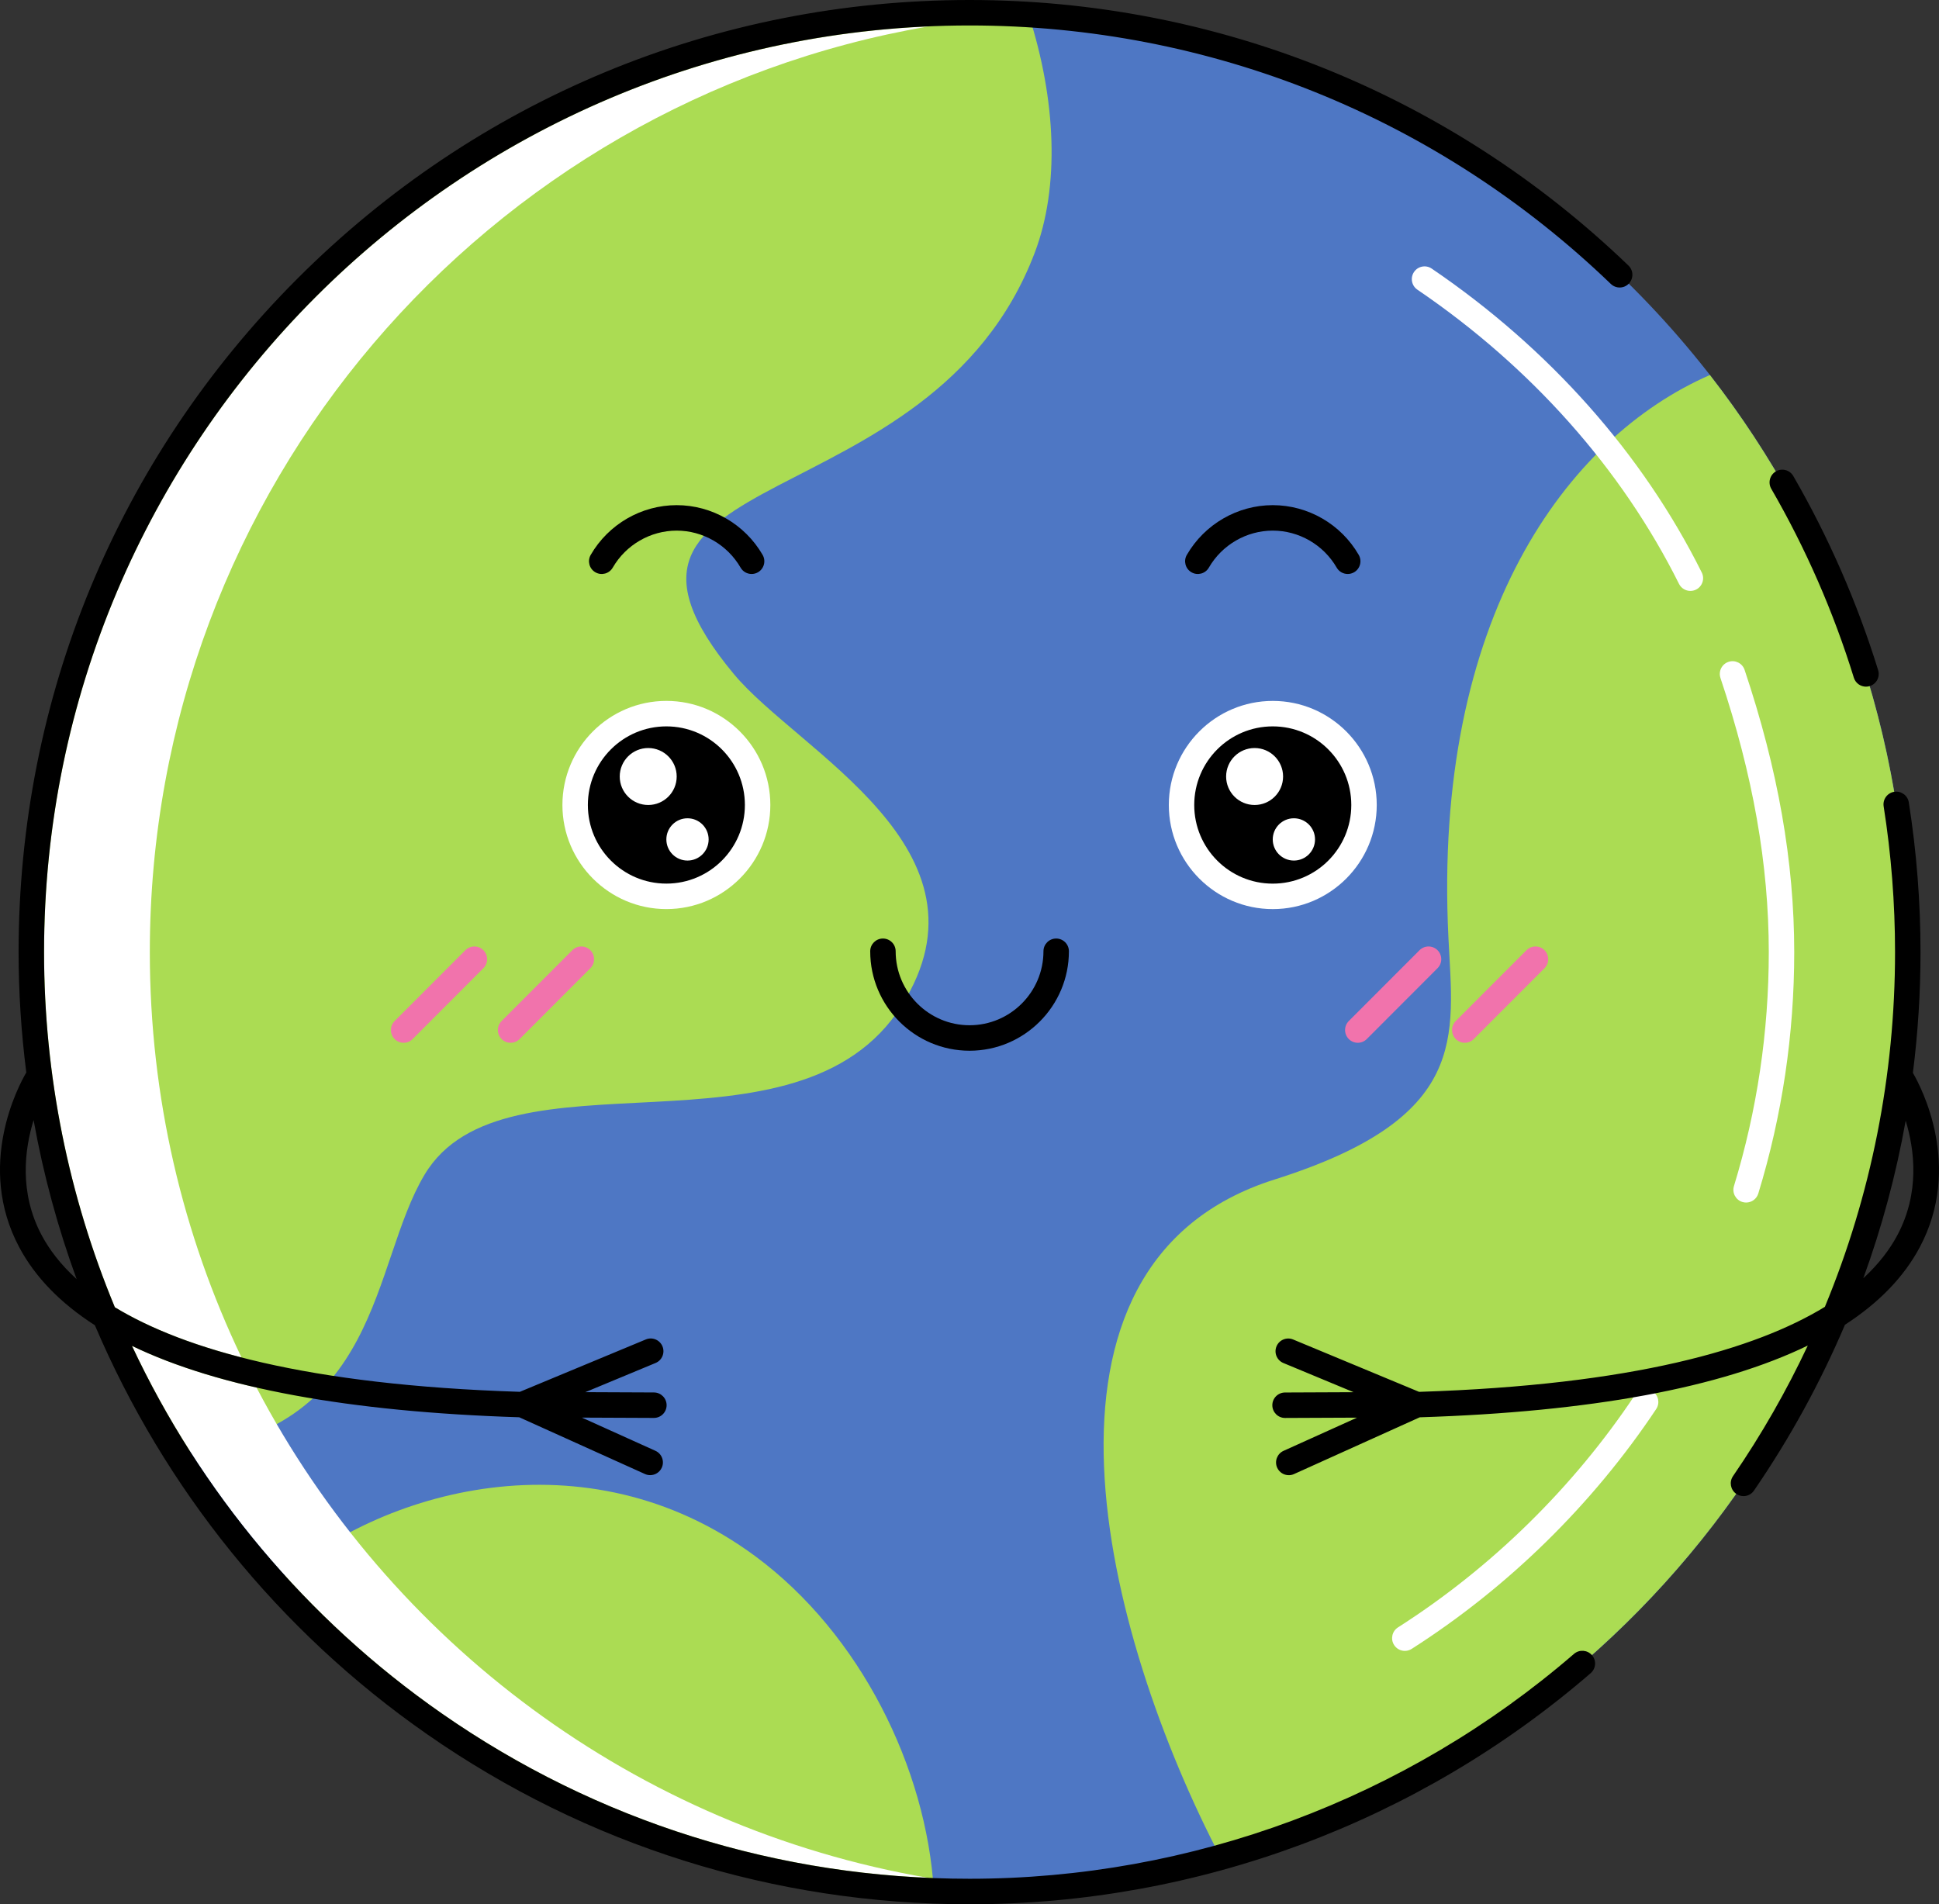 <svg xmlns="http://www.w3.org/2000/svg" xmlns:xlink="http://www.w3.org/1999/xlink" id="Capa_1" x="0px" y="0px" width="112px" height="110px" viewBox="0 0 112 110" xml:space="preserve"><rect x="0" y="0" width="112" height="110" fill="#333333" stroke="none"/><g>	<path fill="#4E77C4" d="M110.199,55c0,29.969-24.264,54.264-54.195,54.264S1.809,84.969,1.809,55   c0-29.968,24.264-54.263,54.195-54.263S110.199,25.031,110.199,55"></path>	<path fill="#ABDC53" d="M59.417,0.846c1.584,4.909,1.805,9.925,0.352,13.75c-6.015,15.826-27.715,11.929-17.375,24.347   c3.74,4.492,15.402,10.109,9.69,19.14c-6.013,9.505-22.959,2.086-27.558,9.768c-3.128,5.222-2.447,14.872-14.375,16.081   c-5.282-8.374-8.342-18.295-8.342-28.933c0-29.968,24.264-54.263,54.195-54.263C57.151,0.736,58.289,0.776,59.417,0.846    M98.766,21.663c-8.249,3.601-16.014,14.02-15.102,32.512c0.284,5.753,1.236,10.395-10.045,13.96   c-15.401,4.866-9.823,26.316-3.112,39.162c22.888-6.35,39.692-27.358,39.692-52.297C110.199,42.431,105.93,30.863,98.766,21.663z    M43.636,89.901c-9.767-7.229-21.736-3.855-27.734,1.601c9.482,10.437,22.975,17.155,38.038,17.72   C53.509,102.153,49.712,94.396,43.636,89.901z"></path>	<path d="M60.272,54.95c0,2.356-1.915,4.273-4.269,4.273s-4.268-1.918-4.268-4.273c0-0.407-0.329-0.736-0.735-0.736   c-0.406,0-0.735,0.329-0.735,0.736c0,3.168,2.574,5.745,5.738,5.745s5.739-2.577,5.739-5.745c0-0.407-0.329-0.736-0.735-0.736   C60.601,54.213,60.272,54.543,60.272,54.95z"></path>	<path d="M44.05,32.052c-1.025-1.772-2.927-2.872-4.964-2.872c-2.038,0-3.94,1.101-4.965,2.872   c-0.203,0.352-0.084,0.802,0.267,1.005c0.351,0.204,0.801,0.084,1.005-0.268c0.762-1.319,2.177-2.138,3.693-2.138   c1.514,0,2.929,0.82,3.692,2.138c0.137,0.236,0.383,0.367,0.637,0.367c0.126,0,0.252-0.032,0.368-0.099   C44.134,32.854,44.253,32.403,44.05,32.052z"></path>	<path d="M69.825,32.789c0.763-1.319,2.178-2.138,3.693-2.138c1.515,0,2.929,0.82,3.692,2.138c0.136,0.236,0.383,0.367,0.637,0.367   c0.125,0,0.252-0.032,0.368-0.099c0.351-0.204,0.471-0.654,0.267-1.005c-1.024-1.772-2.927-2.872-4.964-2.872   c-2.038,0-3.94,1.101-4.964,2.872c-0.204,0.352-0.085,0.802,0.266,1.005C69.172,33.261,69.622,33.141,69.825,32.789z"></path>	<path d="M107.081,39.146c0.097,0.316,0.388,0.519,0.702,0.519c0.072,0,0.145-0.011,0.217-0.033c0.388-0.12,0.605-0.532,0.485-0.92   c-1.206-3.899-2.855-7.672-4.901-11.214c-0.203-0.352-0.653-0.472-1.004-0.269c-0.351,0.204-0.472,0.654-0.268,1.006   C104.304,31.681,105.908,35.353,107.081,39.146z"></path>	<path fill="#F173AC" d="M34.099,54.888c0.287,0.288,0.287,0.753,0,1.041l-4.086,4.091c-0.144,0.144-0.332,0.216-0.52,0.216   c-0.188,0-0.376-0.072-0.52-0.216c-0.287-0.288-0.287-0.753,0-1.041l4.086-4.091C33.347,54.601,33.812,54.601,34.099,54.888    M27.921,54.888c-0.287-0.287-0.753-0.287-1.04,0l-4.086,4.091c-0.287,0.288-0.287,0.753,0,1.041   c0.143,0.144,0.332,0.216,0.52,0.216c0.188,0,0.376-0.072,0.52-0.216l4.086-4.091C28.208,55.641,28.208,55.176,27.921,54.888z    M88.173,54.888l-4.086,4.091c-0.286,0.288-0.286,0.753,0.001,1.041c0.143,0.144,0.332,0.216,0.519,0.216   c0.189,0,0.376-0.072,0.52-0.216l4.086-4.091c0.287-0.288,0.287-0.753,0-1.041C88.926,54.601,88.461,54.601,88.173,54.888z    M81.995,54.888l-4.086,4.091c-0.287,0.288-0.287,0.753,0,1.041c0.144,0.144,0.331,0.216,0.52,0.216   c0.187,0,0.375-0.072,0.519-0.216l4.086-4.091c0.288-0.288,0.288-0.753,0-1.041C82.748,54.601,82.282,54.601,81.995,54.888z"></path>	<path fill="#FFFFFF" d="M53.621,1.528C28.087,5.915,8.654,28.181,8.654,55c0,8.386,1.904,16.326,5.296,23.415   c-3.168-0.819-5.541-1.824-7.316-2.9C3.971,69.096,2.545,62.138,2.545,55C2.545,26.284,25.246,2.78,53.621,1.528"></path>	<path fill="#FFFFFF" d="M14.819,80.155c-2.791-0.636-5.187-1.443-7.198-2.415c3.943,8.406,10.052,15.773,17.887,21.231   c8.323,5.798,17.997,9.059,28.111,9.503C36.73,105.572,22.511,94.846,14.819,80.155z"></path>	<g>		<path fill="#FFFFFF" d="M38.491,52.513c-3.311,0-6.005-2.698-6.005-6.013c0-3.316,2.694-6.013,6.005-6.013    s6.005,2.697,6.005,6.013C44.496,49.816,41.802,52.513,38.491,52.513z"></path>		<ellipse cx="38.491" cy="46.5" rx="4.535" ry="4.541"></ellipse>		<circle fill="#FFFFFF" cx="39.711" cy="48.489" r="1.221"></circle>		<circle fill="#FFFFFF" cx="37.442" cy="44.855" r="1.645"></circle>	</g>	<path fill="#FFFFFF" d="M82.698,15.515c-0.336-0.229-0.794-0.141-1.022,0.196c-0.228,0.337-0.14,0.794,0.195,1.022   c6.57,4.467,11.795,10.343,15.111,16.994c0.129,0.258,0.388,0.407,0.658,0.407c0.111,0,0.223-0.025,0.328-0.077   c0.363-0.181,0.511-0.623,0.329-0.986C94.87,26.193,89.475,20.123,82.698,15.515z"></path>	<path fill="#FFFFFF" d="M100.771,38.695c-0.129-0.385-0.546-0.593-0.931-0.463c-0.384,0.13-0.592,0.546-0.463,0.932   c1.878,5.604,2.791,10.785,2.791,15.836c0,4.602-0.678,9.148-2.012,13.514c-0.119,0.388,0.099,0.8,0.488,0.919   c0.071,0.021,0.144,0.032,0.215,0.032c0.315,0,0.606-0.204,0.703-0.521c1.378-4.504,2.076-9.195,2.076-13.944   C103.638,49.785,102.701,44.453,100.771,38.695z"></path>	<path fill="#FFFFFF" d="M95.461,80.371c-0.338-0.225-0.794-0.134-1.019,0.204c-3.555,5.339-8.29,9.984-13.692,13.431   c-0.342,0.219-0.443,0.674-0.224,1.017c0.14,0.22,0.378,0.34,0.62,0.34c0.136,0,0.272-0.038,0.394-0.115   c5.574-3.557,10.458-8.349,14.126-13.857C95.89,81.054,95.799,80.597,95.461,80.371z"></path>	<g>		<path fill="#FFFFFF" d="M79.523,46.501c0,3.315-2.694,6.013-6.005,6.013c-3.312,0-6.005-2.698-6.005-6.013    c0-3.316,2.693-6.013,6.005-6.013C76.829,40.488,79.523,43.184,79.523,46.501z"></path>		<ellipse cx="73.517" cy="46.501" rx="4.536" ry="4.542"></ellipse>		<circle fill="#FFFFFF" cx="72.468" cy="44.855" r="1.645"></circle>		<circle fill="#FFFFFF" cx="74.737" cy="48.489" r="1.221"></circle>	</g>	<path d="M91.956,95.612c0.266,0.308,0.231,0.773-0.076,1.038C81.92,105.259,69.178,110,56.004,110   c-11.277,0-22.112-3.396-31.334-9.822C16.062,94.181,9.48,85.943,5.481,76.554c-1.992-1.28-3.454-2.784-4.374-4.514   c-2.503-4.705-0.046-9.308,0.412-10.089C1.227,59.66,1.074,57.34,1.074,55c0-14.691,5.714-28.503,16.089-38.89   C27.538,5.721,41.332,0,56.004,0c14.263,0,27.78,5.449,38.06,15.341c0.292,0.281,0.301,0.747,0.021,1.041   c-0.281,0.293-0.746,0.302-1.039,0.021C83.041,6.774,69.885,1.471,56.004,1.471c-29.477,0-53.459,24.013-53.459,53.528   c0,7.139,1.426,14.096,4.089,20.514c4.005,2.43,11.065,4.492,23.394,4.885l7.276-3.025c0.375-0.156,0.805,0.022,0.961,0.397   c0.156,0.376-0.022,0.806-0.397,0.962l-4.057,1.686l3.962,0.017c0.406,0.002,0.734,0.332,0.732,0.739   c-0.002,0.405-0.331,0.732-0.735,0.732c-0.002,0-0.003,0-0.004,0l-4.154-0.018l4.246,1.917c0.37,0.167,0.535,0.603,0.368,0.974   c-0.122,0.272-0.391,0.433-0.67,0.433c-0.101,0-0.203-0.021-0.301-0.065l-7.264-3.279c-9.861-0.313-17.337-1.695-22.368-4.123   c3.943,8.403,10.052,15.767,17.884,21.224c8.976,6.253,19.521,9.557,30.496,9.557c12.822,0,25.222-4.614,34.916-12.992   C91.227,95.271,91.691,95.305,91.956,95.612z M4.426,73.887c-1.087-2.972-1.922-6.043-2.485-9.184   c-0.521,1.692-0.847,4.193,0.472,6.66C2.849,72.18,3.493,73.038,4.426,73.887z M110.892,72.04   c-0.912,1.716-2.357,3.211-4.324,4.484c-1.419,3.338-3.174,6.545-5.255,9.579c-0.142,0.208-0.373,0.32-0.606,0.32   c-0.144,0-0.288-0.042-0.416-0.13c-0.334-0.23-0.419-0.688-0.19-1.024c1.654-2.409,3.094-4.933,4.32-7.544   c-5.031,2.442-12.523,3.831-22.414,4.145l-7.263,3.279c-0.098,0.045-0.2,0.065-0.301,0.065c-0.281,0-0.548-0.161-0.671-0.433   c-0.167-0.37-0.002-0.807,0.368-0.974l4.245-1.917l-4.154,0.018c-0.001,0-0.002,0-0.004,0c-0.404,0-0.733-0.327-0.735-0.732   c-0.002-0.407,0.326-0.737,0.732-0.739l3.963-0.017l-4.057-1.686c-0.375-0.156-0.553-0.587-0.397-0.962   c0.155-0.375,0.586-0.552,0.96-0.397l7.276,3.025c12.373-0.395,19.441-2.47,23.439-4.911c2.669-6.445,4.053-13.38,4.053-20.489   c0-2.822-0.221-5.656-0.658-8.421c-0.063-0.401,0.21-0.778,0.612-0.842c0.4-0.062,0.777,0.211,0.841,0.612   c0.448,2.841,0.676,5.751,0.676,8.65c0,2.347-0.149,4.676-0.44,6.974C110.984,62.819,113.372,67.379,110.892,72.04z    M110.075,64.735c-0.553,3.106-1.371,6.148-2.446,9.102c0.907-0.837,1.538-1.682,1.967-2.489   C110.902,68.892,110.589,66.418,110.075,64.735z"></path></g></svg>